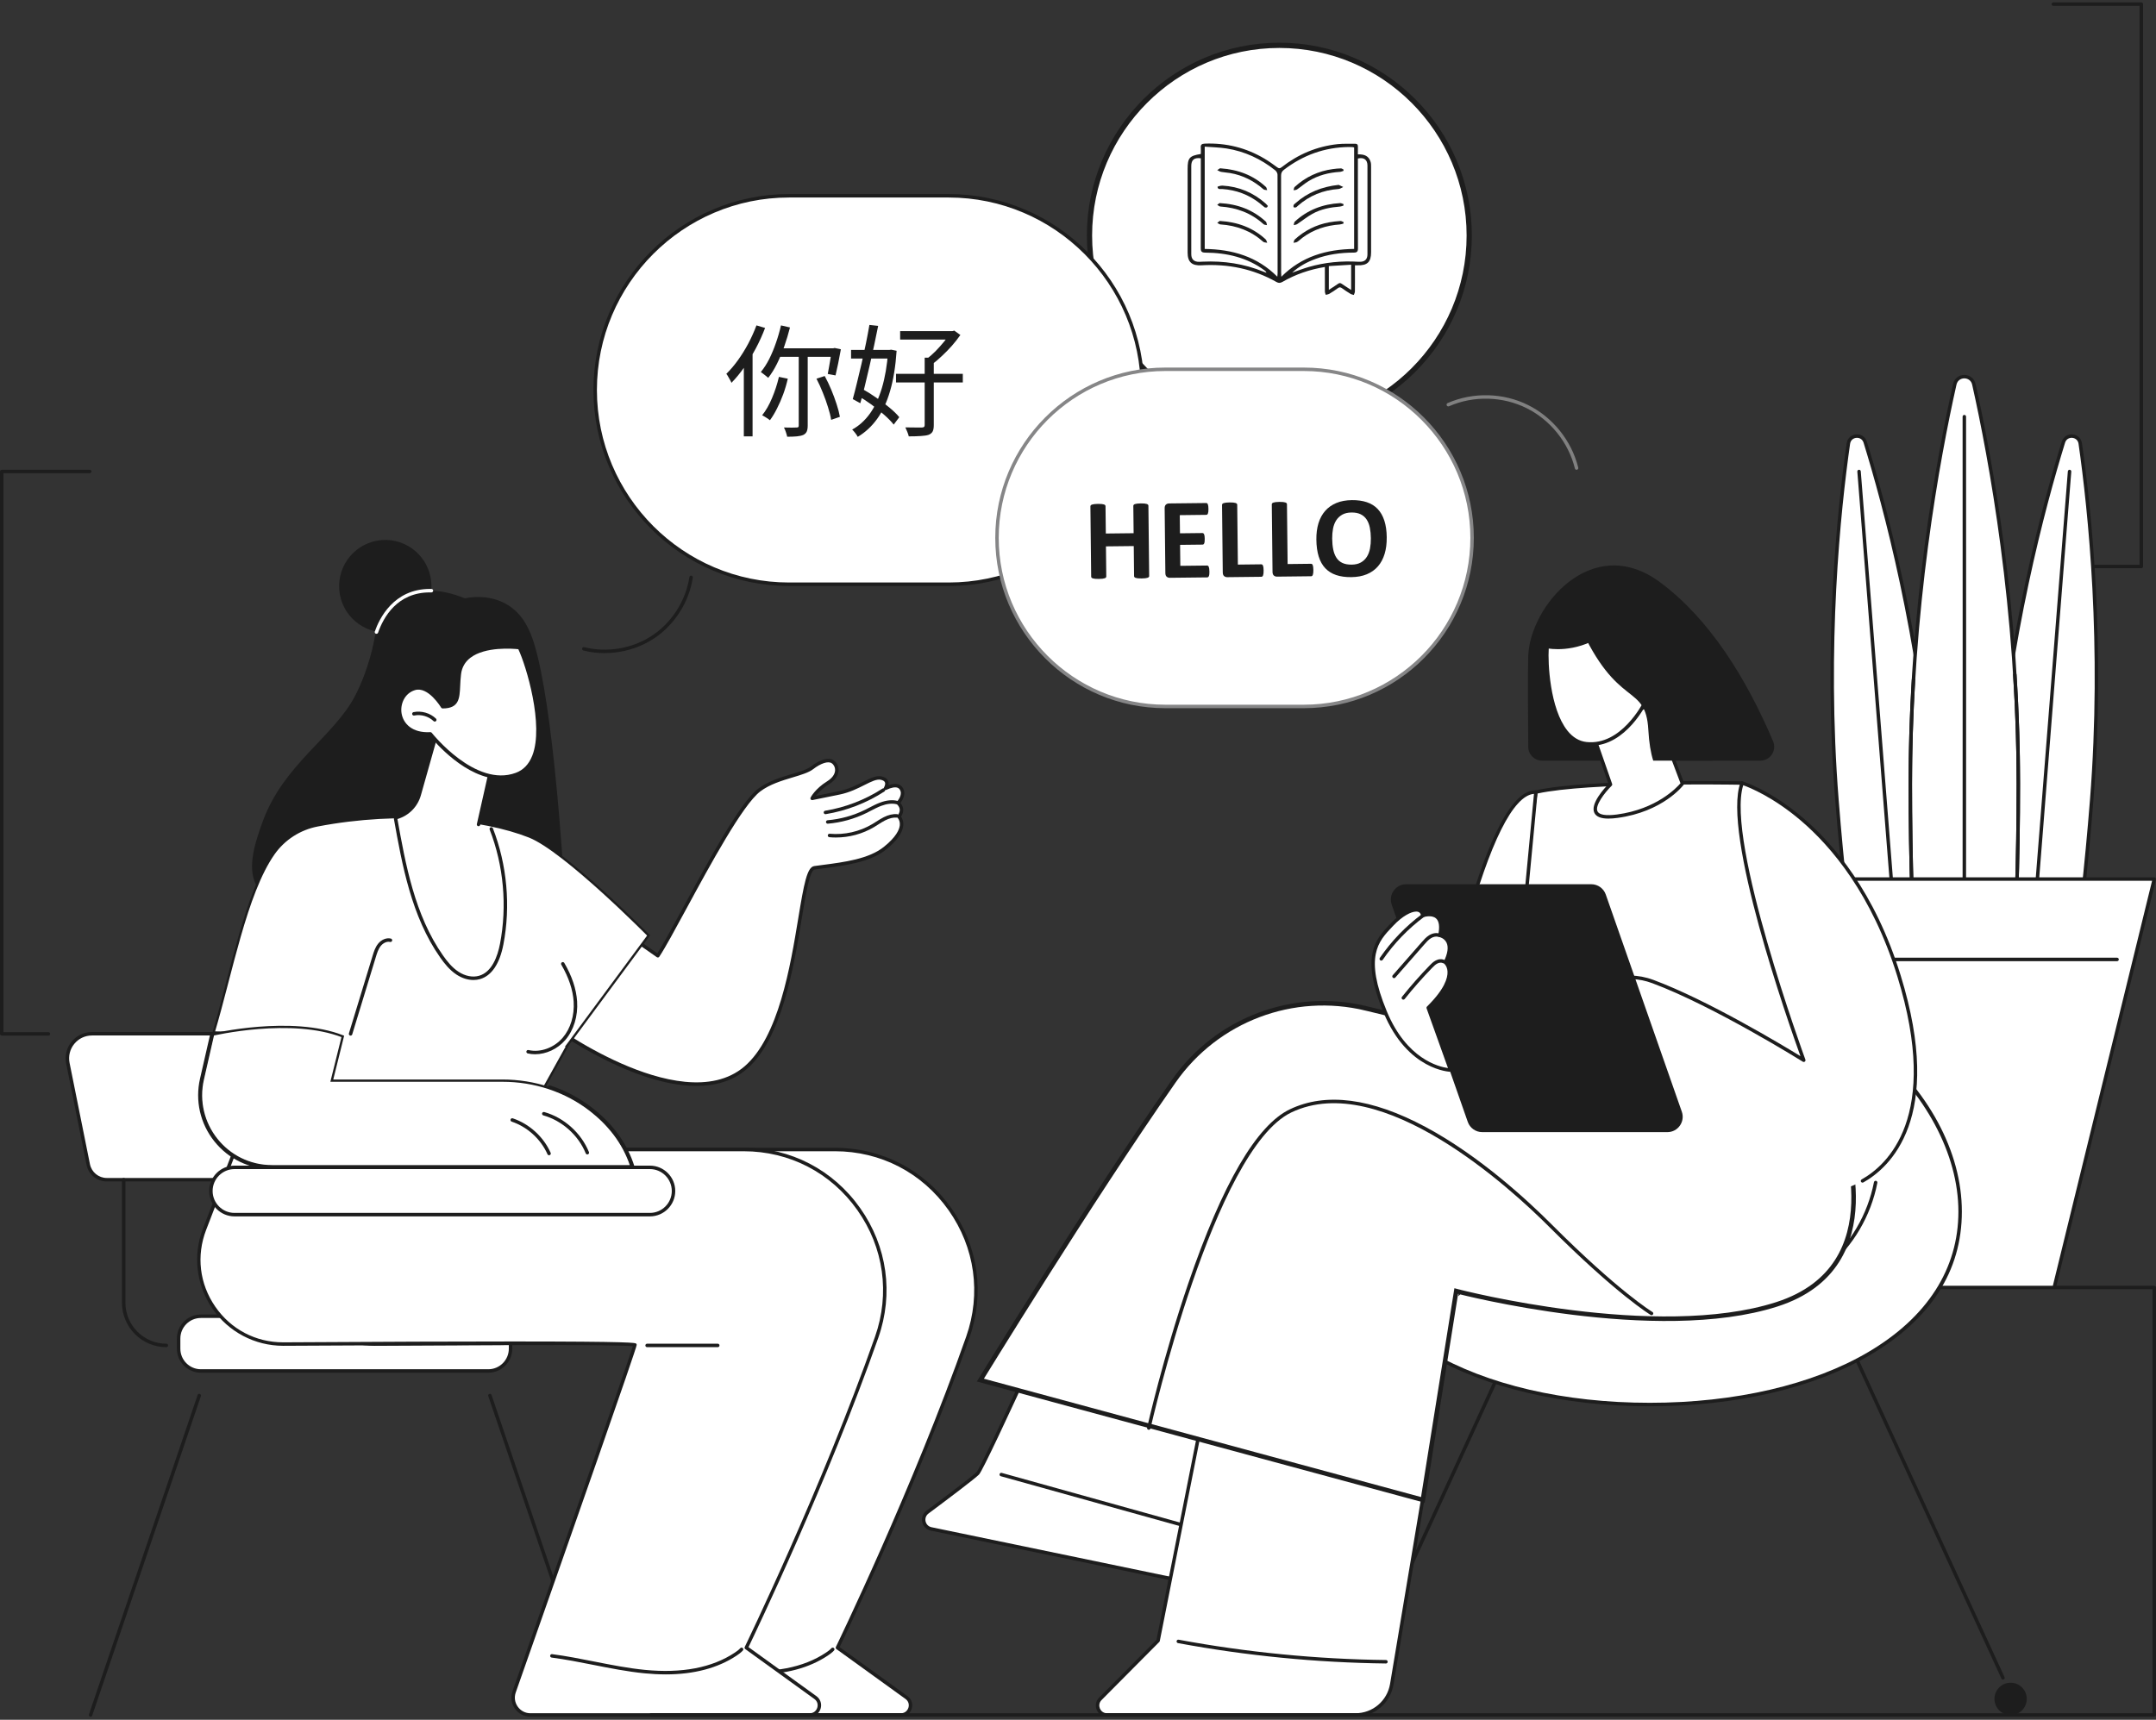 <svg width="475" height="379" viewBox="0 0 475 379" fill="none" xmlns="http://www.w3.org/2000/svg">
<rect x="0" y="0" width="475" height="379" fill="#333333" stroke="none"/>
<g clip-path="url(#clip0_158_1790)">
<path d="M311.444 81.542C327.78 65.173 327.78 38.633 311.444 22.264C295.108 5.894 268.621 5.894 252.285 22.264C235.948 38.633 235.948 65.173 252.285 81.542C268.621 97.911 295.108 97.911 311.444 81.542Z" fill="white"/>
<g clip-path="url(#clip1_158_1790)">
<path d="M299.164 34.028C300.582 33.958 301.581 34.378 301.971 35.681C302.066 36.003 302.071 36.358 302.071 36.697C302.076 42.987 302.076 49.278 302.074 55.568C302.074 57.749 301.25 58.537 299.046 58.466C298.911 58.461 298.777 58.466 298.518 58.466C298.518 58.734 298.518 58.984 298.518 59.235C298.518 60.899 298.53 62.564 298.507 64.229C298.504 64.489 298.353 64.746 298.271 65.004C298.027 64.927 297.753 64.892 297.542 64.762C296.903 64.37 296.272 63.963 295.669 63.52C295.338 63.278 295.098 63.248 294.752 63.504C294.154 63.95 293.52 64.357 292.878 64.741C292.648 64.877 292.349 64.903 292.081 64.977C292.016 64.736 291.898 64.495 291.895 64.254C291.877 62.721 291.887 61.188 291.887 59.656C291.887 59.4 291.887 59.141 291.887 58.838C288.509 59.396 285.409 60.468 282.53 62.127C282.06 62.398 281.702 62.417 281.216 62.141C276.102 59.244 270.569 58.122 264.703 58.464C262.587 58.589 261.65 57.752 261.65 55.674C261.65 49.541 261.65 43.41 261.65 37.279C261.65 34.795 262.034 34.341 264.563 33.935C264.563 33.487 264.597 33.016 264.555 32.553C264.496 31.911 264.737 31.679 265.41 31.652C270.142 31.467 274.535 32.562 278.581 34.961C279.547 35.534 280.462 36.192 281.366 36.854C281.728 37.119 281.959 37.165 282.336 36.87C285.975 34.018 290.093 32.252 294.734 31.762C295.988 31.63 297.263 31.703 298.528 31.673C299.029 31.66 299.185 31.913 299.167 32.364C299.147 32.888 299.162 33.411 299.162 34.028H299.164ZM298.334 32.505C298.208 32.472 298.108 32.428 298.004 32.421C297.736 32.404 297.466 32.391 297.197 32.395C291.841 32.458 287.095 34.183 282.884 37.404C282.406 37.771 282.236 38.142 282.238 38.727C282.257 45.831 282.25 52.936 282.252 60.042C282.252 60.297 282.276 60.552 282.301 60.991C286.77 56.5 292.268 54.943 298.336 54.857V32.505H298.334ZM281.413 60.975C281.444 60.633 281.474 60.457 281.474 60.281C281.476 53.018 281.482 45.754 281.455 38.491C281.455 38.166 281.214 37.742 280.949 37.531C277.8 35.023 274.238 33.355 270.226 32.721C268.648 32.472 267.032 32.447 265.418 32.318V54.862C271.505 54.948 276.969 56.522 281.413 60.975ZM284.689 60.086C285.894 59.669 287.084 59.2 288.308 58.846C291.906 57.806 295.585 57.457 299.328 57.689C300.638 57.77 301.269 57.218 301.271 56.045C301.277 49.517 301.277 42.99 301.271 36.463C301.271 35.199 300.488 34.624 299.164 34.928C299.164 35.228 299.164 35.542 299.164 35.855C299.164 42.145 299.152 48.435 299.178 54.724C299.181 55.46 298.957 55.669 298.213 55.669C295.342 55.672 292.529 56.064 289.826 57.063C287.933 57.762 286.185 58.702 284.689 60.083V60.086ZM264.563 34.882C263.094 34.685 262.456 35.224 262.454 36.593C262.451 40.239 262.454 43.888 262.454 47.534C262.454 50.362 262.449 53.189 262.456 56.018C262.459 57.151 263.056 57.716 264.207 57.7C264.477 57.697 264.745 57.676 265.014 57.663C269.621 57.453 274.076 58.122 278.348 59.866C278.567 59.955 278.792 60.029 279.013 60.11C278.929 59.855 278.792 59.733 278.643 59.623C274.77 56.736 270.303 55.707 265.543 55.672C264.754 55.666 264.543 55.43 264.547 54.676C264.574 48.387 264.561 42.097 264.561 35.808C264.561 35.496 264.561 35.185 264.561 34.884L264.563 34.882ZM297.677 58.34C296.007 58.442 294.387 58.54 292.763 58.639V63.886C293.229 63.582 293.604 63.328 293.987 63.086C295.439 62.165 294.943 62.13 296.393 63.07C296.804 63.336 297.215 63.601 297.677 63.901V58.342V58.34Z" fill="#1D1D1D"/>
<path d="M295.983 45.308C295.736 45.381 295.49 45.498 295.238 45.519C293.103 45.685 291.015 46.082 289.141 47.125C287.957 47.785 286.897 48.652 285.763 49.4C285.559 49.535 285.268 49.544 285.018 49.611C285.098 49.348 285.095 48.998 285.271 48.834C288.072 46.258 291.434 44.97 295.242 44.761C295.491 44.747 295.749 44.905 296.002 44.983C295.996 45.091 295.988 45.199 295.981 45.308H295.983Z" fill="#1D1D1D"/>
<path d="M295.992 49.265C295.724 49.335 295.457 49.448 295.186 49.467C292.17 49.679 289.404 50.567 286.977 52.371C286.571 52.674 286.211 53.042 285.785 53.312C285.565 53.451 285.247 53.445 284.974 53.503C285.066 53.258 285.085 52.936 285.26 52.777C287.414 50.813 289.933 49.529 292.829 48.996C293.646 48.845 294.477 48.763 295.307 48.701C295.532 48.684 295.773 48.856 296.005 48.942C296.001 49.05 295.997 49.157 295.992 49.265Z" fill="#1D1D1D"/>
<path d="M296.003 37.647C295.741 37.727 295.482 37.86 295.215 37.876C292.736 38.028 290.39 38.632 288.276 39.93C287.393 40.472 286.607 41.167 285.75 41.754C285.553 41.888 285.247 41.872 284.99 41.926C285.068 41.681 285.068 41.352 285.236 41.199C287.62 39.015 290.433 37.692 293.669 37.256C294.255 37.176 294.845 37.122 295.433 37.11C295.619 37.105 295.81 37.271 295.998 37.36C295.998 37.455 295.999 37.55 296.001 37.646L296.003 37.647Z" fill="#1D1D1D"/>
<path d="M294.925 40.739L295.942 41.205C295.595 41.359 295.253 41.625 294.896 41.651C291.478 41.889 288.496 43.111 285.945 45.353C285.805 45.476 285.677 45.636 285.512 45.7C285.37 45.754 285.108 45.754 285.032 45.667C284.944 45.565 284.949 45.319 285.014 45.18C285.085 45.023 285.263 44.91 285.402 44.787C288.088 42.399 291.256 41.134 294.925 40.741V40.739Z" fill="#1D1D1D"/>
<path d="M279.337 45.394C279.222 45.546 279.159 45.719 279.07 45.733C278.908 45.759 278.693 45.74 278.569 45.649C278.201 45.383 277.878 45.061 277.521 44.78C275.114 42.898 272.375 41.866 269.303 41.659C268.9 41.632 268.302 41.835 268.235 41.172C268.229 41.112 268.945 40.883 269.317 40.904C272.973 41.105 276.145 42.461 278.855 44.864C279.028 45.017 279.167 45.205 279.338 45.395L279.337 45.394Z" fill="#1D1D1D"/>
<path d="M268.785 37.084C272.837 37.358 276.144 38.648 278.896 41.195C279.066 41.352 279.086 41.663 279.175 41.904C278.898 41.845 278.541 41.874 278.358 41.714C276.243 39.859 273.82 38.62 271.018 38.137C270.357 38.023 269.681 37.998 269.022 37.874C268.725 37.818 268.455 37.62 268.172 37.485C268.444 37.308 268.717 37.132 268.788 37.084H268.785Z" fill="#1D1D1D"/>
<path d="M268.68 44.753C272.747 44.969 276.096 46.272 278.888 48.85C279.06 49.008 279.055 49.353 279.132 49.611C278.879 49.548 278.552 49.563 278.384 49.411C275.69 46.96 272.478 45.755 268.846 45.509C268.613 45.494 268.397 45.265 268.172 45.137C268.395 44.969 268.62 44.801 268.681 44.755L268.68 44.753Z" fill="#1D1D1D"/>
<path d="M268.727 48.687C272.746 48.934 276.064 50.199 278.831 52.739C279.023 52.917 279.072 53.245 279.188 53.503C278.891 53.434 278.507 53.457 278.308 53.28C275.629 50.889 272.459 49.694 268.874 49.457C268.635 49.441 268.409 49.226 268.176 49.104C268.413 48.925 268.651 48.744 268.727 48.687Z" fill="#1D1D1D"/>
</g>
<path d="M281.863 94.396C258.48 94.396 239.456 75.334 239.456 51.904C239.456 28.474 258.48 9.409 281.863 9.409C305.246 9.409 324.27 28.471 324.27 51.901C324.27 75.332 305.246 94.394 281.863 94.394V94.396ZM281.863 10.567C259.115 10.567 240.608 29.11 240.608 51.904C240.608 74.698 259.115 93.242 281.863 93.242C304.611 93.242 323.117 74.698 323.117 51.904C323.117 29.11 304.611 10.567 281.863 10.567Z" fill="#1D1D1D"/>
<path d="M458.313 97.744C458.025 95.726 455.202 95.502 454.601 97.451C450.518 110.679 442.522 140.029 439.793 174.628C439.197 182.171 438.74 189.494 438.416 196.478L458.765 198.09C459.541 191.141 460.237 183.837 460.833 176.295C463.564 141.699 460.27 111.451 458.313 97.746V97.744Z" fill="white"/>
<path d="M458.763 198.471C458.753 198.471 458.743 198.471 458.732 198.471L438.384 196.858C438.179 196.843 438.023 196.666 438.034 196.459C438.363 189.357 438.827 182.001 439.41 174.596C442.107 140.434 449.857 111.527 454.236 97.338C454.611 96.128 455.695 95.656 456.604 95.731C457.513 95.802 458.511 96.437 458.689 97.692C460.788 112.393 463.909 142.159 461.212 176.327C460.629 183.726 459.932 191.063 459.143 198.136C459.12 198.33 458.956 198.474 458.765 198.474L458.763 198.471ZM438.813 196.126L458.427 197.681C459.198 190.731 459.88 183.528 460.454 176.264C463.145 142.171 460.031 112.47 457.936 97.798C457.807 96.904 457.106 96.534 456.545 96.489C455.98 96.444 455.232 96.699 454.966 97.562C450.596 111.722 442.862 140.566 440.172 174.655C439.599 181.925 439.142 189.145 438.815 196.124L438.813 196.126Z" fill="#1D1D1D"/>
<path d="M448.723 195.979C448.713 195.979 448.702 195.979 448.692 195.979C448.482 195.961 448.325 195.777 448.342 195.567C450.777 164.946 453.21 134.096 455.578 103.873C455.595 103.663 455.78 103.507 455.986 103.522C456.196 103.538 456.353 103.722 456.336 103.932C453.969 134.155 451.534 165.007 449.101 195.626C449.085 195.826 448.919 195.979 448.721 195.979H448.723Z" fill="#1D1D1D"/>
<path d="M407.226 97.744C407.514 95.726 410.337 95.502 410.937 97.451C415.021 110.679 423.017 140.03 425.746 174.628C426.342 182.171 426.799 189.494 427.123 196.479L406.774 198.091C405.998 191.141 405.302 183.837 404.706 176.295C401.975 141.699 405.269 111.451 407.226 97.746V97.744Z" fill="white"/>
<path d="M406.774 198.471C406.582 198.471 406.418 198.327 406.397 198.132C405.607 191.059 404.911 183.722 404.327 176.323C401.631 142.159 404.752 112.392 406.851 97.688C407.031 96.434 408.026 95.8 408.936 95.728C409.848 95.653 410.929 96.125 411.303 97.334C415.683 111.522 423.433 140.427 426.129 174.593C426.713 181.999 427.177 189.355 427.506 196.456C427.516 196.662 427.36 196.838 427.156 196.855L406.807 198.467C406.797 198.467 406.787 198.467 406.776 198.467L406.774 198.471ZM407.604 97.798C405.508 112.47 402.396 142.173 405.086 176.264C405.659 183.526 406.341 190.729 407.112 197.681L426.727 196.126C426.399 189.147 425.942 181.926 425.369 174.657C422.679 140.564 414.945 111.722 410.576 97.564C410.309 96.701 409.561 96.446 408.996 96.491C408.433 96.536 407.732 96.904 407.606 97.799L407.604 97.798Z" fill="#1D1D1D"/>
<path d="M416.814 195.979C416.617 195.979 416.45 195.828 416.435 195.627C414 165.006 411.567 134.156 409.199 103.932C409.184 103.722 409.34 103.538 409.549 103.523C409.759 103.509 409.942 103.663 409.958 103.873C412.325 134.097 414.758 164.947 417.193 195.568C417.211 195.778 417.053 195.961 416.843 195.979C416.833 195.979 416.823 195.979 416.812 195.979H416.814Z" fill="#1D1D1D"/>
<path d="M434.87 84.686C434.368 82.444 431.175 82.444 430.672 84.686C427.257 99.918 420.872 133.625 420.872 172.757C420.872 181.288 421.009 189.562 421.263 197.442H444.281C444.535 189.562 444.672 181.288 444.672 172.757C444.672 133.625 438.287 99.918 434.872 84.686H434.87Z" fill="white"/>
<path d="M444.279 197.823H421.262C421.056 197.823 420.888 197.66 420.881 197.454C420.621 189.426 420.489 181.118 420.489 172.757C420.489 134.117 426.635 100.94 430.3 84.603C430.606 83.235 431.762 82.623 432.771 82.623C433.781 82.623 434.934 83.235 435.241 84.603C438.905 100.94 445.051 134.117 445.051 172.757C445.051 181.118 444.92 189.426 444.66 197.454C444.653 197.66 444.485 197.823 444.279 197.823ZM421.631 197.06H443.91C444.161 189.155 444.289 180.982 444.289 172.757C444.289 134.19 438.155 101.076 434.498 84.769C434.269 83.747 433.424 83.384 432.771 83.384C432.118 83.384 431.273 83.747 431.043 84.769C427.387 101.076 421.251 134.19 421.251 172.757C421.251 180.981 421.379 189.155 421.631 197.06Z" fill="#1D1D1D"/>
<path d="M444.279 197.823H421.262C421.056 197.823 420.888 197.66 420.881 197.454C420.621 189.426 420.489 181.118 420.489 172.757C420.489 165.254 420.727 157.513 421.198 149.747C421.211 149.537 421.395 149.379 421.601 149.39C421.811 149.402 421.972 149.582 421.958 149.794C421.489 157.544 421.251 165.271 421.251 172.759C421.251 180.982 421.379 189.157 421.631 197.062H443.91C444.161 189.157 444.289 180.984 444.289 172.759C444.289 164.533 444.03 156.822 443.515 148.696C443.502 148.486 443.661 148.303 443.872 148.291C444.076 148.279 444.263 148.437 444.276 148.649C444.79 156.792 445.051 164.905 445.051 172.761C445.051 181.121 444.92 189.43 444.66 197.457C444.653 197.664 444.485 197.827 444.279 197.827V197.823Z" fill="#1D1D1D"/>
<path d="M432.773 195.916C432.563 195.916 432.392 195.745 432.392 195.535C432.412 161.165 432.412 126.272 432.392 91.82C432.392 91.608 432.561 91.438 432.773 91.438C432.982 91.438 433.154 91.608 433.154 91.82C433.174 126.272 433.174 161.167 433.154 195.535C433.154 195.745 432.982 195.916 432.773 195.916Z" fill="#1D1D1D"/>
<path d="M474.62 193.726H390.92L412.968 283.736H452.572L474.62 193.726Z" fill="white"/>
<path d="M452.575 284.118H412.97C412.795 284.118 412.643 283.998 412.6 283.826L390.552 193.816C390.524 193.702 390.55 193.582 390.621 193.49C390.694 193.398 390.803 193.344 390.921 193.344H474.621C474.739 193.344 474.848 193.398 474.92 193.49C474.993 193.582 475.017 193.704 474.99 193.816L452.942 283.826C452.9 283.996 452.748 284.118 452.571 284.118H452.575ZM413.268 283.354H452.275L474.136 194.108H391.407L413.268 283.354Z" fill="#1D1D1D"/>
<path d="M466.424 211.82H399.117C398.906 211.82 398.736 211.65 398.736 211.438C398.736 211.227 398.906 211.057 399.117 211.057H466.424C466.635 211.057 466.805 211.227 466.805 211.438C466.805 211.65 466.635 211.82 466.424 211.82Z" fill="#1D1D1D"/>
<path d="M75.351 259.981H23.518C21.54 259.981 19.836 258.584 19.445 256.641L14.952 234.311C14.277 230.953 16.838 227.818 20.257 227.818H64.24C69.89 227.818 74.758 231.811 75.876 237.362L79.424 254.997C79.942 257.574 77.976 259.983 75.351 259.983V259.981Z" fill="white"/>
<path d="M75.351 260.363H23.518C21.367 260.363 19.497 258.829 19.072 256.715L14.58 234.386C14.236 232.673 14.672 230.915 15.777 229.562C16.882 228.21 18.515 227.434 20.259 227.434H64.241C70.052 227.434 75.102 231.576 76.25 237.284L79.798 254.919C80.068 256.261 79.727 257.637 78.861 258.695C77.997 259.754 76.717 260.361 75.351 260.361V260.363ZM20.259 228.198C18.743 228.198 17.325 228.871 16.366 230.046C15.406 231.22 15.027 232.748 15.326 234.235L19.819 256.564C20.172 258.322 21.729 259.598 23.518 259.598H75.351C76.487 259.598 77.552 259.093 78.271 258.211C78.99 257.33 79.275 256.184 79.05 255.069L75.502 237.433C74.424 232.081 69.688 228.196 64.24 228.196H20.259V228.198Z" fill="#1D1D1D"/>
<path d="M44.254 302.132H107.578C110.285 302.132 112.48 299.932 112.48 297.219V294.982C112.48 292.269 110.285 290.07 107.578 290.07H44.254C41.547 290.07 39.352 292.269 39.352 294.982V297.219C39.352 299.932 41.547 302.132 44.254 302.132Z" fill="white"/>
<path d="M107.58 302.515H44.256C41.343 302.515 38.973 300.139 38.973 297.221V294.984C38.973 292.065 41.343 289.689 44.256 289.689H107.58C110.493 289.689 112.864 292.065 112.864 294.984V297.221C112.864 300.139 110.495 302.515 107.58 302.515ZM44.256 290.453C41.763 290.453 39.735 292.485 39.735 294.984V297.221C39.735 299.719 41.763 301.751 44.256 301.751H107.58C110.074 301.751 112.102 299.719 112.102 297.221V294.984C112.102 292.485 110.074 290.453 107.58 290.453H44.256Z" fill="#1D1D1D"/>
<path d="M36.654 296.887C31.259 296.887 26.869 292.49 26.869 287.083V259.979C26.869 259.768 27.039 259.598 27.25 259.598C27.461 259.598 27.631 259.768 27.631 259.979V287.083C27.631 292.068 31.678 296.124 36.654 296.124C36.865 296.124 37.035 296.294 37.035 296.506C37.035 296.717 36.865 296.887 36.654 296.887Z" fill="#1D1D1D"/>
<path d="M19.958 378.323C19.919 378.323 19.877 378.316 19.835 378.302C19.636 378.234 19.529 378.017 19.598 377.818L43.54 307.426C43.608 307.226 43.825 307.119 44.024 307.188C44.223 307.256 44.33 307.473 44.261 307.672L20.319 378.064C20.265 378.222 20.116 378.323 19.958 378.323Z" fill="#1D1D1D"/>
<path d="M131.877 378.323C131.719 378.323 131.57 378.222 131.516 378.064L107.574 307.672C107.507 307.473 107.612 307.256 107.811 307.188C108.011 307.119 108.227 307.226 108.295 307.426L132.237 377.818C132.304 378.017 132.199 378.234 132 378.302C131.96 378.316 131.918 378.323 131.877 378.323Z" fill="#1D1D1D"/>
<path d="M71.912 253.327L65.146 270.895C60.434 283.13 69.493 296.28 82.582 296.2C113.588 296.013 159.976 295.826 159.976 296.39C159.976 297.106 139.588 355.119 133.35 372.852C132.475 375.338 134.318 377.943 136.948 377.943H198.481C200.537 377.943 201.385 375.304 199.719 374.101L184.504 363.115C184.504 363.115 201.373 328.394 213.222 294.703C220.328 274.499 205.324 253.33 183.946 253.33H71.912V253.327Z" fill="white"/>
<path d="M198.478 378.323H136.946C135.565 378.323 134.317 377.676 133.52 376.548C132.723 375.42 132.529 374.026 132.988 372.725C145.185 338.052 158.257 300.716 159.502 296.676C156.132 296.336 129.017 296.303 82.581 296.584C82.543 296.584 82.504 296.584 82.466 296.584C76.237 296.584 70.415 293.525 66.873 288.385C63.309 283.212 62.53 276.623 64.788 270.759L71.554 253.191C71.611 253.044 71.752 252.947 71.909 252.947H183.942C194.272 252.947 203.622 257.793 209.591 266.244C215.549 274.676 217 285.095 213.578 294.828C202.425 326.538 186.631 359.566 184.982 362.992L199.94 373.79C200.835 374.438 201.196 375.536 200.856 376.591C200.517 377.644 199.583 378.325 198.478 378.325V378.323ZM132.443 295.629C159.76 295.629 160.065 295.935 160.238 296.108C160.311 296.18 160.356 296.287 160.356 296.39C160.356 297.08 145.864 338.42 133.707 372.978C133.331 374.044 133.491 375.186 134.142 376.107C134.795 377.03 135.816 377.561 136.947 377.561H198.48C199.412 377.561 199.945 376.938 200.132 376.355C200.319 375.772 200.252 374.955 199.495 374.41L184.279 363.424C184.129 363.316 184.078 363.115 184.16 362.947C184.33 362.6 201.156 327.859 212.863 294.574C216.203 285.077 214.785 274.912 208.973 266.685C203.147 258.439 194.026 253.708 183.945 253.708H72.172L65.5 271.032C63.3 276.744 64.03 282.91 67.5 287.949C70.95 292.955 76.398 295.819 82.46 295.819C82.499 295.819 82.537 295.819 82.576 295.819C105.124 295.682 121.108 295.629 132.441 295.629H132.443Z" fill="#1D1D1D"/>
<path d="M166.724 368.997C165.247 368.997 163.714 368.919 162.126 368.765C158.322 368.394 154.515 367.639 150.835 366.91C147.823 366.313 144.708 365.695 141.62 365.294C141.412 365.268 141.265 365.076 141.291 364.867C141.317 364.659 141.508 364.506 141.717 364.538C144.831 364.942 147.959 365.562 150.982 366.162C154.645 366.887 158.431 367.639 162.199 368.007C170.342 368.8 176.992 367.522 181.966 364.208C182.387 363.927 182.827 363.615 183.183 363.222C183.325 363.066 183.566 363.056 183.722 363.198C183.878 363.34 183.888 363.582 183.746 363.738C183.332 364.191 182.827 364.552 182.389 364.845C178.243 367.609 172.987 369.001 166.724 369.001V368.997Z" fill="#1D1D1D"/>
<path d="M51.83 253.326L45.064 270.894C40.352 283.13 49.411 296.28 62.5 296.2C93.506 296.013 139.894 295.825 139.894 296.389C139.894 297.106 119.506 355.119 113.268 372.851C112.393 375.338 114.236 377.943 116.866 377.943H178.399C180.455 377.943 181.303 375.303 179.637 374.101L164.422 363.115C164.422 363.115 181.291 328.393 193.14 294.703C200.246 274.499 185.242 253.33 163.864 253.33H51.83V253.326Z" fill="white"/>
<path d="M178.399 378.323H116.866C115.485 378.323 114.237 377.676 113.44 376.548C112.644 375.42 112.45 374.026 112.909 372.725C118.873 355.767 137.904 301.619 139.424 296.676C136.056 296.336 108.939 296.303 62.503 296.584C62.465 296.584 62.426 296.584 62.388 296.584C56.159 296.584 50.337 293.524 46.795 288.384C43.231 283.212 42.452 276.623 44.71 270.757L51.476 253.189C51.533 253.042 51.674 252.945 51.831 252.945H163.863C174.194 252.945 183.544 257.791 189.513 266.242C195.471 274.674 196.922 285.093 193.5 294.826C182.347 326.536 166.553 359.564 164.904 362.99L179.862 373.788C180.757 374.436 181.117 375.534 180.778 376.589C180.439 377.643 179.505 378.323 178.4 378.323H178.399ZM112.363 295.629C139.681 295.629 139.985 295.935 140.159 296.108C140.231 296.179 140.276 296.287 140.276 296.389C140.276 297.076 125.785 338.418 113.629 372.978C113.253 374.045 113.412 375.185 114.064 376.107C114.717 377.03 115.738 377.561 116.867 377.561H178.4C179.332 377.561 179.865 376.938 180.052 376.357C180.239 375.774 180.172 374.956 179.415 374.411L164.199 363.425C164.049 363.318 163.999 363.116 164.08 362.948C164.25 362.601 181.076 327.861 192.783 294.576C196.124 285.079 194.705 274.913 188.893 266.686C183.067 258.44 173.946 253.71 163.865 253.71H52.093L45.42 271.033C43.221 276.746 43.95 282.911 47.422 287.951C50.872 292.957 56.32 295.82 62.381 295.82C62.421 295.82 62.459 295.82 62.497 295.82C85.046 295.683 101.03 295.631 112.361 295.631L112.363 295.629Z" fill="#1D1D1D"/>
<path d="M146.641 368.997C145.164 368.997 143.631 368.919 142.043 368.765C138.239 368.394 134.432 367.639 130.752 366.91C127.74 366.313 124.625 365.695 121.537 365.294C121.329 365.268 121.182 365.076 121.208 364.867C121.234 364.659 121.423 364.506 121.634 364.538C124.748 364.942 127.874 365.562 130.899 366.162C134.562 366.887 138.349 367.639 142.116 368.007C150.259 368.8 156.909 367.522 161.883 364.208C162.304 363.929 162.742 363.615 163.1 363.222C163.242 363.066 163.483 363.056 163.639 363.198C163.795 363.34 163.805 363.582 163.663 363.738C163.248 364.192 162.744 364.553 162.306 364.845C158.16 367.609 152.904 369.001 146.641 369.001V368.997Z" fill="#1D1D1D"/>
<path d="M158.134 296.887H142.565C142.353 296.887 142.184 296.717 142.184 296.506C142.184 296.294 142.353 296.124 142.565 296.124H158.134C158.345 296.124 158.515 296.294 158.515 296.506C158.515 296.717 158.345 296.887 158.134 296.887Z" fill="#1D1D1D"/>
<path d="M85.657 139.343C91.258 138.914 95.451 134.017 95.023 128.405C94.596 122.792 89.708 118.59 84.107 119.019C78.506 119.448 74.313 124.345 74.741 129.958C75.169 135.57 80.056 139.772 85.657 139.343Z" fill="#1D1D1D"/>
<path d="M124.158 192.985C111.933 196.201 63.181 208.447 56.389 194.963C54.324 190.866 56.446 185.008 57.878 181.05C62.434 168.466 73.556 162.343 78.246 153.322C81.367 147.318 82.447 141.022 82.447 141.022C82.56 140.347 83.62 134.24 89.39 131.36C92.376 129.869 96.577 129.503 102.448 131.867C102.448 131.867 107.595 130.53 112.103 133.47C115.317 135.564 116.772 138.889 117.686 141.86C121.891 155.545 124.03 190.792 124.158 192.985Z" fill="#1D1D1D"/>
<path d="M82.937 139.675C82.896 139.675 82.853 139.668 82.811 139.654C82.612 139.585 82.508 139.366 82.577 139.169C83.568 136.326 86.721 129.788 94.719 129.788C94.833 129.788 94.946 129.788 95.062 129.791C95.273 129.796 95.439 129.972 95.434 130.182C95.429 130.393 95.238 130.555 95.044 130.555C94.934 130.551 94.823 130.551 94.714 130.551C87.48 130.551 84.46 136.087 83.297 139.422C83.242 139.58 83.095 139.677 82.937 139.677V139.675Z" fill="white"/>
<path d="M144.93 210.635C148.929 204.636 161.492 178.529 167.253 174.126C170.982 171.277 176.813 170.843 178.929 169.201C180.54 167.952 182.412 167.18 183.446 167.881C184.658 168.703 185.006 170.912 182.431 172.509C179.856 174.105 178.929 175.943 178.929 175.943C178.929 175.943 180.488 175.646 184.921 174.727C189.355 173.807 192.106 171.015 194.166 171.478C196.225 171.941 195.083 173.729 195.083 173.729C197.099 172.778 198.353 172.963 198.772 174.258C199.191 175.553 197.865 176.963 197.865 176.963C199.425 178.431 198.04 179.951 198.04 179.951C199.228 181.399 198.843 183.804 194.992 186.913C191.14 190.023 184.492 190.537 179.444 191.241C175.715 191.76 176.428 224.883 164.269 235.309C150.237 247.343 120.361 225.678 118.335 223.594L133.807 202.869L144.93 210.635Z" fill="white"/>
<path d="M153.425 239.317C138.523 239.317 119.795 225.643 118.063 223.861C117.933 223.726 117.92 223.518 118.032 223.367L133.504 202.642C133.627 202.477 133.857 202.439 134.027 202.557L144.828 210.097C146.119 208.086 148.186 204.271 150.561 199.892C156.122 189.633 163.04 176.866 167.025 173.822C169.195 172.163 171.992 171.323 174.46 170.583C176.273 170.038 177.838 169.567 178.697 168.901C180.722 167.331 182.578 166.831 183.661 167.565C184.362 168.04 184.769 168.851 184.752 169.731C184.738 170.407 184.445 171.71 182.634 172.833C181.167 173.742 180.251 174.739 179.752 175.393C180.642 175.216 182.258 174.89 184.845 174.353C186.939 173.919 188.626 173.069 190.113 172.32C191.755 171.492 193.054 170.838 194.251 171.107C194.985 171.271 195.463 171.613 195.673 172.122C195.801 172.432 195.801 172.757 195.749 173.043C196.715 172.703 197.503 172.661 198.095 172.918C198.592 173.135 198.944 173.546 199.136 174.142C199.503 175.275 198.776 176.429 198.378 176.946C199.354 178.081 198.984 179.287 198.52 179.958C198.908 180.541 199.074 181.225 198.999 181.952C198.835 183.556 197.567 185.326 195.231 187.212C191.752 190.021 186.222 190.74 181.344 191.375C180.71 191.456 180.091 191.538 179.494 191.621C178.387 191.776 177.527 197.004 176.616 202.538C174.884 213.057 172.265 228.956 164.516 235.6C161.412 238.262 157.566 239.317 153.423 239.319L153.425 239.317ZM118.846 223.547C120.441 224.939 127.897 230.408 136.952 234.396C145.329 238.085 156.828 241.188 164.02 235.017C171.559 228.553 174.15 212.819 175.864 202.409C177.123 194.766 177.799 191.082 179.39 190.861C179.989 190.778 180.609 190.696 181.245 190.615C186.023 189.993 191.44 189.289 194.751 186.615C197.456 184.43 198.142 182.83 198.239 181.872C198.305 181.237 198.137 180.672 197.744 180.193C197.623 180.047 197.629 179.833 197.758 179.693C197.872 179.566 198.843 178.407 197.604 177.241C197.449 177.097 197.442 176.856 197.586 176.701C197.598 176.689 198.752 175.436 198.409 174.376C198.284 173.992 198.081 173.744 197.791 173.618C197.254 173.385 196.374 173.543 195.245 174.076C195.092 174.147 194.909 174.11 194.796 173.982C194.684 173.854 194.67 173.668 194.762 173.524C194.872 173.347 195.127 172.802 194.964 172.41C194.855 172.148 194.559 171.959 194.083 171.851C193.151 171.641 191.961 172.241 190.455 173C189 173.732 187.19 174.645 184.998 175.099C180.613 176.009 179.014 176.314 178.999 176.318C178.857 176.344 178.711 176.288 178.623 176.172C178.536 176.056 178.522 175.899 178.587 175.769C178.626 175.689 179.593 173.817 182.229 172.182C183.344 171.492 183.969 170.614 183.986 169.713C183.998 169.092 183.716 168.524 183.23 168.195C182.469 167.679 180.833 168.203 179.16 169.501C178.188 170.255 176.559 170.744 174.674 171.311C172.269 172.033 169.543 172.854 167.484 174.426C163.629 177.371 156.461 190.596 151.227 200.253C148.709 204.898 146.536 208.91 145.248 210.843C145.19 210.928 145.102 210.987 145.002 211.006C144.901 211.025 144.797 211.003 144.714 210.944L133.894 203.39L118.848 223.544L118.846 223.547Z" fill="#1D1D1D"/>
<path d="M184.173 184.566C183.686 184.566 183.201 184.545 182.718 184.5C182.509 184.481 182.355 184.295 182.374 184.085C182.393 183.875 182.575 183.721 182.788 183.74C186.035 184.036 189.37 183.281 192.176 181.616C192.474 181.439 192.766 181.251 193.059 181.066C193.577 180.734 194.114 180.392 194.678 180.108C195.75 179.566 196.758 179.335 197.671 179.424C197.88 179.445 198.033 179.63 198.014 179.84C197.993 180.05 197.808 180.203 197.598 180.184C196.829 180.109 195.963 180.312 195.021 180.788C194.489 181.057 193.97 181.388 193.468 181.709C193.168 181.9 192.868 182.093 192.564 182.273C190.039 183.771 187.107 184.566 184.173 184.566Z" fill="#1D1D1D"/>
<path d="M182.358 181.525C182.162 181.525 181.996 181.374 181.979 181.177C181.962 180.967 182.116 180.783 182.325 180.764C185.191 180.517 187.955 179.752 190.539 178.487C190.879 178.32 191.213 178.147 191.547 177.973C192.292 177.586 193.062 177.185 193.871 176.882C195.276 176.352 196.557 176.219 197.683 176.486C197.887 176.535 198.014 176.739 197.965 176.946C197.917 177.151 197.709 177.279 197.506 177.229C196.529 176.996 195.399 177.121 194.138 177.595C193.372 177.885 192.623 178.273 191.897 178.65C191.557 178.827 191.216 179.004 190.872 179.172C188.203 180.479 185.349 181.27 182.388 181.524C182.377 181.524 182.365 181.524 182.355 181.524L182.358 181.525Z" fill="#1D1D1D"/>
<path d="M181.854 179.427C181.67 179.427 181.509 179.294 181.478 179.106C181.443 178.898 181.585 178.702 181.793 178.669C186.263 177.94 190.632 176.25 194.432 173.782C194.608 173.668 194.844 173.718 194.958 173.895C195.073 174.072 195.022 174.308 194.846 174.423C190.959 176.949 186.488 178.678 181.914 179.424C181.893 179.427 181.873 179.429 181.854 179.429V179.427Z" fill="#1D1D1D"/>
<path d="M143.19 257.26H51.664C48.792 257.26 46.465 259.593 46.465 262.47C46.465 265.347 48.792 267.679 51.664 267.679H143.19C146.061 267.679 148.389 265.347 148.389 262.47C148.389 259.593 146.061 257.26 143.19 257.26Z" fill="white"/>
<path d="M143.188 268.063H51.662C48.584 268.063 46.082 265.553 46.082 262.471C46.082 259.39 48.586 256.88 51.662 256.88H143.188C146.265 256.88 148.768 259.388 148.768 262.471C148.768 265.555 146.264 268.063 143.188 268.063ZM51.662 257.642C49.005 257.642 46.844 259.808 46.844 262.47C46.844 265.132 49.005 267.297 51.662 267.297H143.188C145.844 267.297 148.006 265.132 148.006 262.47C148.006 259.808 145.844 257.642 143.188 257.642H51.662Z" fill="#1D1D1D"/>
<path d="M125.253 230.017L124.958 230.415H125.031L114.787 248.836L66.357 249.114L72.299 228.313L72.389 228L72.064 227.994L47.063 227.535C48.011 224.355 48.92 220.895 49.842 217.358C49.913 217.084 49.985 216.809 50.056 216.534C50.939 213.142 51.836 209.693 52.794 206.359C54.868 199.14 57.217 192.49 60.286 188.13C62.58 184.872 66.049 182.645 69.957 181.896L69.957 181.896C88.197 178.394 106.409 180.303 116.628 184.348C118.563 185.114 121.181 186.86 124.034 189.07C126.881 191.275 129.943 193.924 132.761 196.479C135.578 199.033 138.151 201.491 140.018 203.309C140.952 204.219 141.71 204.968 142.234 205.491C142.496 205.752 142.699 205.956 142.837 206.095L142.897 206.155L125.253 230.017Z" fill="white" stroke="#1D1D1D" stroke-width="0.5"/>
<path d="M139.102 257.01H59.925C49.882 257.01 42.443 247.658 44.684 237.848L46.937 227.99C46.952 227.987 46.967 227.983 46.983 227.979C47.114 227.95 47.308 227.908 47.558 227.856C48.06 227.751 48.789 227.607 49.701 227.448C51.526 227.13 54.077 226.754 56.986 226.523C62.745 226.065 69.868 226.178 75.526 228.398L73.18 237.839L73.103 238.15H73.422H110.706C117.739 238.15 124.636 240.372 130.174 244.701C133.862 247.584 137.337 251.579 139.102 257.01Z" fill="white" stroke="#1D1D1D" stroke-width="0.5"/>
<path d="M139.446 257.642H59.925C54.944 257.642 50.308 255.404 47.205 251.501C44.101 247.598 42.958 242.569 44.07 237.705L46.358 227.694C46.404 227.49 46.611 227.36 46.815 227.408C47.019 227.455 47.147 227.66 47.101 227.866L44.813 237.877C43.753 242.514 44.842 247.307 47.8 251.025C50.758 254.746 55.178 256.879 59.925 256.879H138.923C137.373 252.233 134.406 248.173 130.094 244.803C127.375 242.679 124.303 241.037 120.959 239.925C120.76 239.859 120.65 239.642 120.718 239.442C120.784 239.243 121 239.135 121.199 239.201C124.625 240.341 127.775 242.023 130.563 244.202C135.151 247.787 138.261 252.143 139.809 257.148C139.846 257.264 139.823 257.389 139.752 257.488C139.681 257.585 139.567 257.642 139.446 257.642Z" fill="#1D1D1D"/>
<path d="M129.399 254.409C129.248 254.409 129.106 254.319 129.046 254.171C127.423 250.178 123.845 246.972 119.702 245.804C119.5 245.747 119.382 245.537 119.439 245.332C119.496 245.129 119.708 245.013 119.91 245.068C124.273 246.3 128.043 249.679 129.75 253.883C129.83 254.079 129.737 254.302 129.541 254.381C129.494 254.4 129.446 254.409 129.397 254.409H129.399Z" fill="#1D1D1D"/>
<path d="M120.971 254.593C120.825 254.593 120.685 254.508 120.622 254.367C119.138 251.029 116.187 248.342 112.729 247.18C112.53 247.112 112.422 246.897 112.488 246.696C112.556 246.496 112.772 246.389 112.971 246.454C116.627 247.683 119.748 250.524 121.317 254.055C121.403 254.248 121.317 254.473 121.125 254.558C121.074 254.581 121.022 254.591 120.971 254.591V254.593Z" fill="#1D1D1D"/>
<path d="M77.236 228.225C77.2 228.225 77.162 228.22 77.125 228.208C76.924 228.147 76.81 227.932 76.873 227.731L82.082 210.663C82.349 209.786 82.651 208.794 83.285 207.997C84.03 207.062 85.138 206.609 86.113 206.838C86.318 206.887 86.444 207.091 86.397 207.298C86.349 207.503 86.143 207.629 85.939 207.582C85.154 207.397 84.342 207.898 83.881 208.474C83.337 209.158 83.069 210.038 82.809 210.888L77.6 227.956C77.55 228.121 77.399 228.227 77.236 228.227V228.225Z" fill="#1D1D1D"/>
<path d="M104.31 215.971C103.079 215.971 101.782 215.566 100.597 214.791C99.046 213.776 97.906 212.32 96.999 211.03C90.636 201.998 88.591 190.575 86.786 180.498C86.75 180.29 86.887 180.092 87.094 180.055C87.3 180.019 87.5 180.156 87.536 180.364C89.327 190.365 91.356 201.698 97.62 210.591C98.488 211.822 99.569 213.206 101.015 214.152C102.492 215.119 104.142 215.441 105.545 215.039C108.389 214.222 109.622 210.767 110.153 208.011C111.766 199.675 110.959 190.724 107.881 182.813C107.805 182.617 107.902 182.395 108.098 182.318C108.293 182.242 108.515 182.339 108.591 182.535C111.719 190.58 112.54 199.68 110.902 208.157C110.081 212.408 108.3 215.041 105.755 215.773C105.292 215.907 104.806 215.971 104.31 215.971Z" fill="#1D1D1D"/>
<path d="M117.893 232.335C117.34 232.335 116.793 232.274 116.261 232.151C116.057 232.104 115.929 231.897 115.975 231.693C116.022 231.488 116.227 231.359 116.433 231.406C119.03 232.012 122.056 230.924 123.963 228.704C125.7 226.683 126.583 223.778 126.385 220.736C126.217 218.147 125.301 215.407 123.665 212.596C123.559 212.414 123.62 212.179 123.801 212.073C123.983 211.968 124.217 212.028 124.323 212.211C126.022 215.126 126.971 217.977 127.147 220.686C127.357 223.926 126.408 227.03 124.541 229.201C122.842 231.179 120.319 232.333 117.893 232.333V232.335Z" fill="#1D1D1D"/>
<path d="M105.428 181.697L103.727 197.023L87.522 180.108C89.869 179.389 91.691 177.524 92.358 175.159L96.767 159.538L109.03 165.707L105.428 181.699V181.697Z" fill="white"/>
<path d="M105.431 182.079C105.403 182.079 105.376 182.075 105.346 182.07C105.14 182.023 105.012 181.819 105.059 181.614L108.595 165.913L97.009 160.086L92.727 175.263C92.02 177.765 90.117 179.712 87.637 180.472C87.436 180.535 87.223 180.42 87.161 180.219C87.098 180.017 87.213 179.804 87.413 179.742C89.646 179.058 91.359 177.305 91.994 175.053L96.403 159.432C96.434 159.322 96.512 159.232 96.616 159.187C96.72 159.142 96.84 159.144 96.94 159.196L109.203 165.365C109.359 165.443 109.442 165.618 109.404 165.79L105.802 181.782C105.762 181.959 105.604 182.081 105.431 182.081V182.079Z" fill="#1D1D1D"/>
<path d="M97.514 155.746C97.514 155.746 94.543 150.717 91.288 151.732C86.329 153.28 86.649 162.16 94.823 161.733C94.823 161.733 104.492 174.11 113.769 170.675C123.046 167.239 116.242 146.308 114.443 142.719C114.443 142.719 102.119 141.076 101.2 148.52C100.665 152.851 101.704 155.748 97.514 155.748V155.746Z" fill="white"/>
<path d="M110.343 171.665C102.661 171.665 95.697 163.421 94.648 162.121C90.185 162.281 88.16 159.807 87.734 157.412C87.255 154.727 88.736 152.13 91.179 151.366C94.338 150.384 97.123 154.41 97.729 155.361C100.429 155.293 100.496 153.877 100.626 151.125C100.664 150.332 100.706 149.433 100.825 148.47C101.033 146.783 101.816 145.405 103.148 144.373C107.015 141.379 114.193 142.297 114.496 142.337C114.621 142.355 114.73 142.431 114.787 142.544C116.24 145.442 120.895 159.402 117.977 166.819C117.151 168.919 115.781 170.336 113.906 171.03C112.716 171.471 111.523 171.664 110.347 171.664L110.343 171.665ZM94.825 161.349C94.941 161.349 95.051 161.403 95.124 161.495C95.219 161.616 104.736 173.612 113.639 170.314C115.303 169.698 116.522 168.427 117.267 166.538C119.894 159.862 115.932 146.712 114.195 143.071C113.012 142.946 106.883 142.443 103.61 144.978C102.444 145.881 101.762 147.087 101.579 148.564C101.463 149.499 101.421 150.382 101.385 151.161C101.253 153.934 101.149 156.126 97.516 156.126C97.381 156.126 97.256 156.055 97.188 155.939C97.161 155.892 94.333 151.18 91.404 152.095C89.038 152.832 88.135 155.316 88.484 157.276C88.862 159.387 90.717 161.571 94.805 161.349C94.812 161.349 94.819 161.349 94.825 161.349Z" fill="#1D1D1D"/>
<path d="M95.787 159.022C95.694 159.022 95.599 158.988 95.526 158.918C94.407 157.854 92.774 157.381 91.259 157.684C91.053 157.726 90.852 157.591 90.81 157.384C90.769 157.178 90.902 156.976 91.11 156.935C92.862 156.582 94.754 157.132 96.049 158.365C96.201 158.51 96.208 158.752 96.063 158.904C95.988 158.984 95.888 159.024 95.786 159.024L95.787 159.022Z" fill="#1D1D1D"/>
<path d="M339.756 167.636C338.074 167.636 336.706 166.275 336.692 164.59C336.621 156.112 336.597 148.473 336.687 144.739C336.954 133.682 350.71 117.222 365.678 128.274C376.687 136.404 384.79 149.594 390.642 163.367C391.501 165.39 390.013 167.636 387.819 167.636H339.756Z" fill="#1D1D1D"/>
<path d="M441.287 370.141C441.143 370.141 441.005 370.059 440.941 369.919L390.639 260.408C390.55 260.217 390.634 259.99 390.826 259.901C391.018 259.813 391.243 259.898 391.332 260.089L441.634 369.599C441.722 369.79 441.639 370.018 441.447 370.106C441.395 370.13 441.341 370.141 441.287 370.141Z" fill="#1D1D1D"/>
<path d="M443.461 377.929C445.407 377.656 446.763 375.854 446.491 373.904C446.218 371.955 444.42 370.596 442.475 370.869C440.529 371.142 439.173 372.943 439.445 374.893C439.718 376.842 441.516 378.202 443.461 377.929Z" fill="#1D1D1D"/>
<path d="M299.463 370.141C299.41 370.141 299.356 370.13 299.304 370.106C299.114 370.018 299.029 369.792 299.117 369.599L349.419 260.089C349.506 259.898 349.731 259.813 349.925 259.901C350.115 259.99 350.2 260.215 350.112 260.408L299.81 369.919C299.746 370.059 299.607 370.141 299.463 370.141Z" fill="#1D1D1D"/>
<path d="M301.193 375.442C301.763 373.558 300.7 371.568 298.82 370.998C296.94 370.427 294.954 371.492 294.385 373.376C293.815 375.26 294.878 377.249 296.758 377.82C298.638 378.391 300.624 377.326 301.193 375.442Z" fill="#1D1D1D"/>
<path d="M295.095 267.011C295.095 293.71 325.708 309.527 363.47 309.527C401.232 309.527 431.845 293.712 431.845 267.011C431.845 240.31 401.232 212.839 363.47 212.839C325.708 212.839 295.095 240.312 295.095 267.011Z" fill="white"/>
<path d="M363.47 309.909C344.531 309.909 327.293 305.897 314.929 298.61C301.705 290.817 294.716 279.89 294.716 267.011C294.716 254.132 302.066 240.188 314.881 229.617C328.299 218.551 345.555 212.457 363.472 212.457C381.389 212.457 398.645 218.551 412.063 229.617C424.878 240.187 432.228 253.817 432.228 267.011C432.228 280.204 425.239 290.817 412.015 298.61C399.651 305.897 382.411 309.909 363.474 309.909H363.47ZM363.47 213.22C324.555 213.22 295.476 241.62 295.476 267.011C295.476 279.606 302.336 290.304 315.316 297.953C327.565 305.17 344.666 309.145 363.472 309.145C382.278 309.145 399.379 305.17 411.627 297.953C424.605 290.305 431.466 279.606 431.466 267.011C431.466 241.618 402.387 213.22 363.472 213.22H363.47Z" fill="#1D1D1D"/>
<path d="M413.238 260.599C411.844 267.757 407.942 274.398 402.371 279.092C396.801 283.786 389.601 286.5 382.325 286.647L413.238 260.599Z" fill="white"/>
<path d="M382.323 287.029C382.117 287.029 381.948 286.862 381.942 286.656C381.939 286.444 382.105 286.271 382.315 286.267C389.55 286.12 396.585 283.468 402.123 278.8C407.662 274.134 411.475 267.644 412.862 260.526C412.902 260.319 413.103 260.184 413.309 260.224C413.515 260.264 413.65 260.465 413.61 260.672C412.19 267.96 408.285 274.606 402.615 279.383C396.943 284.162 389.739 286.878 382.332 287.029H382.323Z" fill="#1D1D1D"/>
<path d="M405.136 243.067L383.821 172.568C383.821 172.568 350.192 171.882 338.376 174.558C338.376 174.558 331.175 226.396 330.569 238.2L405.136 243.067Z" fill="white"/>
<path d="M405.137 243.449C405.137 243.449 405.121 243.449 405.112 243.449L330.546 238.582C330.338 238.568 330.181 238.389 330.191 238.181C330.792 226.495 337.93 175.025 338.001 174.506C338.024 174.348 338.14 174.221 338.294 174.187C350.018 171.532 383.492 172.181 383.828 172.188C383.993 172.191 384.137 172.3 384.185 172.458L405.502 242.958C405.538 243.078 405.514 243.208 405.436 243.307C405.363 243.399 405.254 243.451 405.138 243.451L405.137 243.449ZM330.97 237.842L404.612 242.649L383.536 172.942C380.308 172.887 349.998 172.429 338.717 174.872C338.168 178.841 331.668 225.966 330.97 237.842Z" fill="#1D1D1D"/>
<path d="M315.805 235.573C315.805 235.573 326.462 173.984 338.375 174.558L332.314 238.511L315.805 235.573Z" fill="white"/>
<path d="M332.315 238.891C332.292 238.891 332.27 238.889 332.249 238.885L315.74 235.947C315.534 235.911 315.395 235.713 315.432 235.507C315.868 232.991 326.184 174.171 338.219 174.171C338.278 174.171 338.336 174.171 338.395 174.175C338.499 174.18 338.596 174.227 338.666 174.306C338.733 174.386 338.766 174.489 338.757 174.593L332.694 238.545C332.684 238.651 332.63 238.748 332.545 238.812C332.478 238.863 332.398 238.891 332.315 238.891ZM316.247 235.264L331.976 238.063L337.959 174.947C333.387 175.315 328.223 185.657 322.994 204.947C319.248 218.766 316.685 232.814 316.249 235.264H316.247Z" fill="#1D1D1D"/>
<path d="M241.741 268.016C241.741 268.016 216.926 323.186 215.419 324.687C214.432 325.669 208.388 330.217 204.334 333.24C202.898 334.311 203.4 336.577 205.153 336.94L261.979 348.722L276.436 283.951L241.741 268.016Z" fill="white"/>
<path d="M261.98 349.104C261.954 349.104 261.928 349.102 261.902 349.095L205.078 337.313C204.117 337.113 203.389 336.395 203.178 335.435C202.967 334.477 203.323 333.518 204.11 332.931C210.498 328.168 214.421 325.143 215.153 324.414C216.269 323.25 231.458 289.953 241.396 267.858C241.437 267.766 241.515 267.693 241.609 267.656C241.704 267.62 241.808 267.623 241.901 267.667L276.598 283.602C276.761 283.677 276.851 283.857 276.811 284.032L262.352 348.802C262.312 348.979 262.156 349.1 261.982 349.1L261.98 349.104ZM241.931 268.524C238.742 275.611 217.173 323.479 215.689 324.959C214.717 325.926 209.103 330.163 204.563 333.547C204.021 333.951 203.776 334.612 203.921 335.272C204.066 335.933 204.569 336.429 205.232 336.566L261.691 348.273L275.999 284.169L241.931 268.522V268.524Z" fill="#1D1D1D"/>
<path d="M262.777 337.097C262.742 337.097 262.707 337.092 262.675 337.083L220.491 325.327C220.289 325.27 220.169 325.06 220.226 324.857C220.283 324.654 220.495 324.536 220.696 324.591L262.879 336.348C263.081 336.405 263.201 336.615 263.144 336.818C263.097 336.986 262.943 337.097 262.777 337.097Z" fill="#1D1D1D"/>
<path d="M314.076 326.605L306.629 371.152C305.975 375.07 302.589 377.942 298.623 377.942H243.89C242.04 377.942 241.112 375.704 242.416 374.39L255.143 361.573L265.897 307.278L314.076 326.607V326.605Z" fill="white"/>
<path d="M298.626 378.322H243.893C242.881 378.322 242.01 377.741 241.622 376.804C241.234 375.867 241.435 374.84 242.15 374.12L254.796 361.384L265.528 307.202C265.551 307.091 265.62 306.995 265.72 306.94C265.819 306.886 265.937 306.879 266.044 306.92L314.223 326.25C314.389 326.316 314.486 326.491 314.457 326.668L307.01 371.215C306.321 375.334 302.797 378.322 298.63 378.322H298.626ZM266.183 307.802L255.518 361.646C255.504 361.721 255.468 361.789 255.414 361.841L242.687 374.658C242.098 375.251 242.112 376.004 242.324 376.511C242.535 377.018 243.056 377.559 243.891 377.559H298.625C302.419 377.559 305.628 374.838 306.253 371.088L313.65 326.845L266.181 307.802H266.183Z" fill="#1D1D1D"/>
<path d="M305.347 366.595H305.342C290.015 366.408 274.602 364.897 259.532 362.104C259.326 362.066 259.189 361.867 259.227 361.66C259.265 361.452 259.464 361.315 259.67 361.355C274.699 364.138 290.069 365.646 305.352 365.834C305.562 365.837 305.731 366.009 305.728 366.221C305.724 366.431 305.555 366.597 305.347 366.597V366.595Z" fill="#1D1D1D"/>
<path d="M401.393 247.734C403.542 248.388 405.014 248.89 405.723 249.214C405.739 249.257 405.758 249.308 405.779 249.366C405.859 249.587 405.975 249.913 406.113 250.333C406.39 251.174 406.757 252.386 407.114 253.868C407.83 256.836 408.507 260.87 408.361 265.16C408.215 269.45 407.248 273.971 404.7 277.937C402.158 281.895 398.016 285.34 391.45 287.447C378.225 291.69 360.727 291.007 346.482 289.244C339.37 288.363 333.089 287.215 328.585 286.288C326.334 285.824 324.528 285.416 323.285 285.123C322.663 284.977 322.183 284.86 321.858 284.779C321.799 284.765 321.745 284.751 321.697 284.739C321.612 284.718 321.542 284.7 321.49 284.687L321.397 284.663L321.374 284.657L321.368 284.656L321.367 284.655C321.366 284.655 321.366 284.655 321.241 285.139L321.366 284.655L320.834 284.517L320.747 285.06L313.48 330.545L215.993 304.143C216.174 303.849 216.423 303.443 216.735 302.936C217.443 301.787 218.474 300.115 219.77 298.028C222.361 293.852 226.007 288.009 230.228 281.345C238.672 268.014 249.413 251.399 258.613 238.247C268.099 224.686 284.903 218.329 300.968 222.225L301.086 221.739L300.968 222.225C319.014 226.6 343.924 232.691 364.994 238.031C375.53 240.702 385.103 243.183 392.378 245.169C396.016 246.161 399.076 247.029 401.393 247.734Z" fill="white" stroke="#1D1D1D"/>
<path d="M253.097 315.092C253.069 315.092 253.041 315.089 253.012 315.083C252.807 315.037 252.678 314.834 252.724 314.627C252.759 314.473 256.247 299.023 261.822 282.757C269.331 260.845 276.854 247.962 284.181 244.464C292.102 240.681 302.141 241.983 314.018 248.329C325.876 254.664 336.527 264.501 341.819 269.803C356.654 284.655 363.984 289.087 364.057 289.129C364.239 289.236 364.298 289.471 364.19 289.651C364.083 289.833 363.849 289.892 363.669 289.785C363.596 289.741 356.2 285.28 341.282 270.341C332.987 262.034 304.376 235.67 284.51 245.151C267.44 253.298 253.608 314.178 253.471 314.792C253.431 314.969 253.273 315.09 253.1 315.09L253.097 315.092Z" fill="#1D1D1D"/>
<path d="M364.144 155.404L370.666 172.684C370.666 172.684 366.236 178.541 356.299 179.873C346.361 181.208 354.816 172.877 354.816 172.877L350.016 159.114L364.142 155.402L364.144 155.404Z" fill="white"/>
<path d="M354.379 180.401C352.7 180.401 351.677 179.984 351.266 179.143C350.293 177.151 353.507 173.67 354.379 172.778L349.658 159.241C349.623 159.14 349.632 159.029 349.682 158.935C349.732 158.842 349.819 158.772 349.921 158.744L364.047 155.033C364.238 154.984 364.432 155.085 364.501 155.267L371.023 172.547C371.07 172.67 371.049 172.807 370.969 172.913C370.784 173.158 366.328 178.912 356.349 180.25C355.613 180.349 354.957 180.397 354.379 180.397V180.401ZM350.513 159.38L355.177 172.752C355.225 172.891 355.189 173.047 355.085 173.149C353.545 174.666 351.334 177.543 351.952 178.806C352.332 179.582 353.817 179.82 356.251 179.495C365.001 178.32 369.44 173.548 370.235 172.613L363.912 155.86L350.517 159.38H350.513Z" fill="#1D1D1D"/>
<path d="M362.603 154.526C362.603 154.526 357.711 164.82 349.473 163.904C341.234 162.987 340.462 146.041 340.872 142.483C340.872 142.483 348.014 144.047 354.826 138.228C358.078 135.45 363.45 144.196 362.603 154.528V154.526Z" fill="white"/>
<path d="M350.524 164.343C350.165 164.343 349.802 164.323 349.429 164.282C347.623 164.08 346.04 163.14 344.722 161.483C340.516 156.192 340.199 144.977 340.491 142.438C340.504 142.33 340.561 142.235 340.647 142.171C340.736 142.108 340.847 142.086 340.95 142.108C341.02 142.124 347.999 143.554 354.576 137.935C355.401 137.23 356.417 137.133 357.442 137.659C360.584 139.271 363.63 146.608 362.979 154.555C362.976 154.601 362.963 154.646 362.943 154.687C362.747 155.099 358.262 164.341 350.522 164.341L350.524 164.343ZM341.212 142.929C340.999 146.011 341.449 156.142 345.318 161.007C346.504 162.498 347.916 163.345 349.512 163.522C357.063 164.363 361.808 155.258 362.227 154.42C362.83 146.8 360.014 139.835 357.096 138.337C356.343 137.95 355.662 138.011 355.07 138.514C349.06 143.647 342.874 143.172 341.212 142.927V142.929Z" fill="#1D1D1D"/>
<path d="M349.519 134.56C366.925 133.407 374.694 157.096 377.281 167.636H364.234C363.685 165.935 363.312 163.716 363.15 160.823C362.557 150.323 356.3 156.582 347.802 137.374C345.404 131.953 349.52 134.56 349.52 134.56H349.519Z" fill="#1D1D1D"/>
<path d="M364.146 216.311C377.855 221.408 397.395 233.652 397.395 233.652C397.395 233.652 379.353 184.547 383.82 172.568C383.82 172.568 407.452 179.677 418.383 215.076C427.39 244.242 417.905 257.542 407.816 261.437C405.66 262.269 403.477 262.673 401.441 262.709C392.671 262.867 373.876 245.32 363.308 236.833C359.94 234.127 357.406 232.342 356.301 232.345L340.403 228.441C340.403 228.441 350.437 211.215 364.146 216.311Z" fill="white"/>
<path d="M410.338 260.632C410.205 260.632 410.075 260.561 410.005 260.436C409.903 260.252 409.969 260.019 410.153 259.917C415.71 256.806 427.602 246.217 418.02 215.188C412.407 197.013 403.378 186.492 396.792 180.868C390.642 175.617 385.422 173.536 384.058 173.05C380.153 185.345 397.576 233.034 397.755 233.52C397.81 233.672 397.763 233.846 397.637 233.948C397.51 234.051 397.332 234.063 397.195 233.976C397 233.855 377.529 221.696 364.016 216.67C351.978 212.197 342.688 225.569 341.007 228.196L356.352 231.965C357.466 232.001 359.561 233.334 363.548 236.536C363.712 236.668 363.738 236.907 363.607 237.072C363.475 237.237 363.236 237.263 363.072 237.131C360.718 235.241 357.455 232.727 356.306 232.727C356.304 232.727 356.302 232.727 356.302 232.727C356.271 232.727 356.241 232.723 356.212 232.716L340.314 228.812C340.198 228.782 340.101 228.701 340.054 228.59C340.008 228.479 340.016 228.352 340.077 228.248C340.179 228.073 350.43 210.803 364.281 215.953C376.166 220.371 392.602 230.261 396.665 232.751C394.024 225.425 379.307 183.583 383.464 172.434C383.533 172.245 383.737 172.144 383.93 172.202C384.174 172.274 389.998 174.072 397.249 180.257C403.925 185.949 413.072 196.589 418.746 214.963C428.492 246.524 416.242 257.382 410.521 260.583C410.463 260.616 410.399 260.632 410.336 260.632H410.338Z" fill="#1D1D1D"/>
<path d="M352.726 230.251C352.685 230.251 352.643 230.244 352.602 230.23C352.403 230.16 352.299 229.943 352.366 229.744C353.315 227.006 355.464 224.673 358.114 223.507C358.308 223.422 358.532 223.511 358.616 223.703C358.701 223.896 358.613 224.121 358.421 224.207C355.961 225.289 353.966 227.453 353.085 229.995C353.03 230.153 352.882 230.252 352.725 230.252L352.726 230.251Z" fill="#1D1D1D"/>
<path d="M347.733 229.247C347.697 229.247 347.66 229.242 347.624 229.232C347.423 229.171 347.307 228.959 347.368 228.756C348.355 225.444 350.809 222.587 353.931 221.116C354.122 221.026 354.349 221.107 354.439 221.298C354.529 221.489 354.446 221.716 354.257 221.807C351.327 223.186 349.025 225.865 348.098 228.973C348.048 229.138 347.898 229.246 347.733 229.246V229.247Z" fill="#1D1D1D"/>
<path d="M326.555 249.497H367.346C369.672 249.497 371.3 247.196 370.531 244.997L353.774 197.127C353.3 195.772 352.023 194.865 350.589 194.865H309.798C307.473 194.865 305.845 197.165 306.614 199.364L323.371 247.234C323.845 248.589 325.121 249.495 326.555 249.495V249.497Z" fill="#1D1D1D"/>
<path d="M319.573 235.817C319.573 235.817 310.443 235.706 305.183 223.016C299.922 210.328 303.613 206.999 306.714 203.713C309.816 200.426 313.136 199.474 313.456 201.768C313.456 201.768 318.499 200.043 317.226 206.141C317.226 206.141 320.993 206.892 318.428 212.089C318.428 212.089 321.994 214.848 314.658 222.091L319.573 235.817Z" fill="white"/>
<path d="M319.571 236.199H319.566C319.473 236.199 310.124 235.937 304.829 223.164C299.63 210.624 303.097 206.97 306.157 203.746L306.436 203.452C308.701 201.053 311.209 199.755 312.674 200.225C313.188 200.39 313.555 200.764 313.734 201.297C314.435 201.138 315.893 200.95 316.878 201.823C317.744 202.59 318.008 203.952 317.663 205.878C318.125 206.054 318.915 206.472 319.367 207.392C319.939 208.556 319.778 210.109 318.886 212.011C319.163 212.327 319.601 212.986 319.665 214.045C319.8 216.283 318.262 219.023 315.095 222.192L319.928 235.689C319.97 235.807 319.952 235.937 319.88 236.039C319.809 236.14 319.693 236.199 319.57 236.199H319.571ZM312.017 200.889C310.902 200.889 308.976 201.87 306.99 203.975L306.709 204.27C303.668 207.475 300.525 210.789 305.533 222.87C309.889 233.378 316.972 235.101 319.012 235.382L314.3 222.221C314.25 222.081 314.286 221.925 314.392 221.821C318.255 218.006 318.981 215.53 318.91 214.125C318.849 212.932 318.221 212.412 318.193 212.389C318.053 212.276 318.008 212.08 318.087 211.921C318.958 210.154 319.166 208.703 318.686 207.728C318.198 206.736 317.162 206.519 317.152 206.515C317.052 206.496 316.965 206.437 316.91 206.352C316.854 206.267 316.833 206.163 316.854 206.064C317.233 204.245 317.074 203.012 316.378 202.396C315.394 201.525 313.598 202.123 313.581 202.13C313.472 202.167 313.354 202.154 313.259 202.094C313.162 202.035 313.096 201.934 313.081 201.821C313.015 201.351 312.807 201.066 312.445 200.95C312.32 200.91 312.178 200.889 312.019 200.889H312.017Z" fill="#1D1D1D"/>
<path d="M309.174 220.299C309.091 220.299 309.006 220.271 308.937 220.215C308.772 220.084 308.746 219.844 308.878 219.679C310.785 217.29 312.833 214.968 314.962 212.775C315.32 212.405 315.765 211.947 316.33 211.659C316.988 211.324 317.71 211.296 318.264 211.584C318.451 211.681 318.524 211.912 318.425 212.099C318.328 212.285 318.098 212.36 317.911 212.261C317.58 212.089 317.107 212.119 316.674 212.339C316.255 212.552 315.912 212.889 315.507 213.307C313.394 215.483 311.363 217.788 309.472 220.156C309.396 220.25 309.287 220.299 309.174 220.299Z" fill="#1D1D1D"/>
<path d="M307.121 215.56C307.031 215.56 306.943 215.528 306.87 215.464C306.713 215.325 306.695 215.084 306.835 214.926L313.228 207.629C313.704 207.086 314.197 206.524 314.847 206.12C315.616 205.641 316.468 205.507 317.183 205.752C317.382 205.819 317.488 206.038 317.42 206.236C317.351 206.435 317.136 206.541 316.937 206.474C316.447 206.305 315.815 206.415 315.249 206.767C314.696 207.11 314.241 207.629 313.801 208.132L307.41 215.429C307.334 215.516 307.23 215.56 307.125 215.56H307.121Z" fill="#1D1D1D"/>
<path d="M304.315 211.695C304.24 211.695 304.164 211.672 304.098 211.627C303.925 211.508 303.882 211.27 304.001 211.096C306.556 207.383 309.683 204.136 313.296 201.446C313.465 201.32 313.703 201.356 313.829 201.524C313.954 201.694 313.919 201.932 313.751 202.059C310.204 204.698 307.136 207.886 304.63 211.53C304.555 211.638 304.438 211.695 304.316 211.695H304.315Z" fill="#1D1D1D"/>
<path d="M173.845 43.147H209.009C232.586 43.147 251.726 62.327 251.726 85.949C251.726 109.574 232.584 128.752 209.009 128.752H173.845C150.268 128.752 131.128 109.572 131.128 85.949C131.128 62.325 150.27 43.147 173.845 43.147Z" fill="white"/>
<path d="M209.007 129.135H173.843C150.079 129.135 130.745 109.763 130.745 85.951C130.745 62.139 150.079 42.765 173.845 42.765H209.009C232.773 42.765 252.107 62.138 252.107 85.949C252.107 109.761 232.773 129.134 209.009 129.134L209.007 129.135ZM173.845 43.528C150.5 43.528 131.509 62.558 131.509 85.949C131.509 109.341 150.5 128.37 173.845 128.37H209.009C232.354 128.37 251.345 109.341 251.345 85.949C251.345 62.558 232.352 43.528 209.007 43.528H173.843H173.845Z" fill="#1D1D1D"/>
<path d="M256.73 81.382H287.251C307.714 81.382 324.327 98.029 324.327 118.533C324.327 139.037 307.714 155.684 287.251 155.684H256.73C236.267 155.684 219.653 139.037 219.653 118.533C219.653 98.029 236.267 81.382 256.73 81.382Z" fill="white"/>
<path d="M287.249 156.067H256.728C236.074 156.067 219.271 139.23 219.271 118.535C219.271 97.84 236.074 81.002 256.728 81.002H287.249C307.903 81.002 324.706 97.84 324.706 118.535C324.706 139.23 307.903 156.067 287.249 156.067ZM256.729 81.764C236.495 81.764 220.034 98.258 220.034 118.533C220.034 138.808 236.497 155.302 256.729 155.302H287.251C307.485 155.302 323.946 138.808 323.946 118.533C323.946 98.258 307.484 81.764 287.251 81.764H256.729Z" fill="#868687"/>
<path d="M133.214 143.934C131.638 143.934 130.064 143.747 128.538 143.361C128.334 143.309 128.211 143.103 128.261 142.898C128.313 142.693 128.521 142.57 128.724 142.62C133.775 143.894 139.381 142.928 143.718 140.035C148.054 137.142 151.107 132.334 151.885 127.173C151.916 126.965 152.112 126.824 152.318 126.852C152.526 126.883 152.669 127.077 152.638 127.286C151.829 132.656 148.653 137.659 144.14 140.668C140.938 142.804 137.069 143.932 133.214 143.932V143.934Z" fill="#1D1D1D"/>
<path d="M347.344 103.533C347.172 103.533 347.016 103.417 346.975 103.243C345.562 97.515 341.566 92.537 336.286 89.927C331.006 87.317 324.631 87.169 319.235 89.533C319.042 89.62 318.817 89.529 318.732 89.337C318.648 89.144 318.736 88.918 318.928 88.833C324.527 86.382 331.141 86.534 336.62 89.243C342.1 91.952 346.247 97.118 347.713 103.061C347.763 103.266 347.638 103.472 347.434 103.523C347.403 103.53 347.373 103.533 347.342 103.533H347.344Z" fill="#808080"/>
<path d="M474.621 378.322H143.418C143.207 378.322 143.037 378.152 143.037 377.941C143.037 377.729 143.207 377.559 143.418 377.559H474.24V284.117H452.823C452.611 284.117 452.442 283.947 452.442 283.735C452.442 283.524 452.611 283.354 452.823 283.354H474.621C474.831 283.354 475.002 283.524 475.002 283.735V377.941C475.002 378.152 474.831 378.322 474.621 378.322Z" fill="#1D1D1D"/>
<path d="M10.673 228.225H0.381C0.17 228.225 0 228.055 0 227.844V103.904C0 103.692 0.17 103.522 0.381 103.522H19.769C19.98 103.522 20.15 103.692 20.15 103.904C20.15 104.116 19.98 104.286 19.769 104.286H0.762V227.464H10.673C10.884 227.464 11.054 227.634 11.054 227.845C11.054 228.057 10.884 228.227 10.673 228.227V228.225Z" fill="#1D1D1D"/>
<path d="M461.476 125.225H471.768C471.98 125.225 472.149 125.055 472.149 124.844V0.904C472.149 0.692 471.98 0.522 471.768 0.522H452.381C452.17 0.522 452 0.692 452 0.904C452 1.116 452.17 1.286 452.381 1.286H471.387V124.464H461.476C461.265 124.464 461.095 124.634 461.095 124.845C461.095 125.057 461.265 125.227 461.476 125.227V125.225Z" fill="#1D1D1D"/>
<path d="M253.187 126.928C253.187 127.012 253.162 127.089 253.106 127.157C253.053 127.224 252.96 127.281 252.835 127.325C252.71 127.37 252.541 127.402 252.331 127.432C252.12 127.459 251.854 127.473 251.534 127.477C251.203 127.481 250.934 127.47 250.717 127.451C250.502 127.428 250.332 127.395 250.21 127.355C250.089 127.314 249.995 127.258 249.943 127.194C249.887 127.127 249.86 127.051 249.856 126.964L249.784 120.34L243.658 120.409L243.73 127.033C243.73 127.117 243.705 127.194 243.657 127.263C243.607 127.329 243.518 127.385 243.393 127.43C243.268 127.474 243.098 127.507 242.889 127.537C242.678 127.563 242.408 127.578 242.078 127.582C241.758 127.586 241.489 127.576 241.275 127.556C241.06 127.532 240.886 127.5 240.761 127.461C240.632 127.419 240.543 127.366 240.487 127.299C240.43 127.232 240.404 127.156 240.401 127.073L240.233 111.595C240.233 111.511 240.258 111.434 240.314 111.366C240.367 111.299 240.46 111.243 240.585 111.198C240.71 111.153 240.883 111.12 241.097 111.092C241.311 111.065 241.58 111.05 241.9 111.045C242.231 111.041 242.5 111.052 242.711 111.073C242.922 111.097 243.092 111.127 243.217 111.17C243.343 111.212 243.432 111.266 243.485 111.334C243.538 111.399 243.564 111.475 243.563 111.559L243.63 117.575L249.755 117.506L249.689 111.49C249.69 111.406 249.714 111.329 249.767 111.262C249.82 111.195 249.909 111.14 250.03 111.092C250.152 111.049 250.32 111.013 250.535 110.986C250.749 110.958 251.021 110.942 251.349 110.939C251.669 110.935 251.935 110.946 252.145 110.967C252.356 110.988 252.526 111.021 252.652 111.064C252.778 111.107 252.87 111.159 252.927 111.226C252.983 111.294 253.009 111.37 253.012 111.453L253.18 126.93L253.187 126.928Z" fill="#1D1D1D"/>
<path d="M266.456 125.934C266.459 126.177 266.451 126.384 266.431 126.547C266.411 126.713 266.382 126.846 266.339 126.947C266.296 127.047 266.246 127.124 266.182 127.169C266.12 127.217 266.051 127.241 265.974 127.242L257.746 127.333C257.467 127.337 257.231 127.258 257.041 127.096C256.85 126.934 256.752 126.667 256.747 126.293L256.592 112.008C256.587 111.638 256.682 111.368 256.869 111.203C257.057 111.037 257.29 110.949 257.57 110.946L265.746 110.855C265.823 110.854 265.891 110.874 265.95 110.915C266.01 110.955 266.062 111.031 266.104 111.135C266.146 111.239 266.179 111.375 266.202 111.54C266.226 111.704 266.237 111.913 266.239 112.164C266.24 112.401 266.234 112.6 266.215 112.766C266.194 112.929 266.164 113.062 266.122 113.166C266.08 113.27 266.033 113.342 265.974 113.389C265.915 113.436 265.849 113.459 265.772 113.46L259.923 113.527L259.968 117.528L264.916 117.472C264.992 117.471 265.061 117.494 265.126 117.54C265.191 117.586 265.241 117.659 265.285 117.755C265.328 117.852 265.36 117.984 265.383 118.146C265.407 118.31 265.419 118.511 265.42 118.748C265.424 118.991 265.415 119.194 265.394 119.357C265.374 119.521 265.346 119.646 265.303 119.746C265.262 119.842 265.21 119.913 265.147 119.957C265.083 120.002 265.013 120.023 264.939 120.019L259.991 120.075L260.043 124.698L265.94 124.632C266.016 124.631 266.085 124.654 266.15 124.701C266.214 124.743 266.265 124.819 266.31 124.919C266.354 125.019 266.387 125.152 266.41 125.316C266.434 125.481 266.447 125.685 266.447 125.929L266.456 125.934Z" fill="#1D1D1D"/>
<path d="M278.394 125.713C278.397 125.967 278.387 126.178 278.369 126.352C278.348 126.526 278.318 126.67 278.279 126.784C278.237 126.898 278.186 126.983 278.123 127.031C278.062 127.082 277.986 127.108 277.903 127.111L270.395 127.196C270.115 127.199 269.883 127.119 269.689 126.958C269.498 126.796 269.401 126.529 269.395 126.155L269.233 111.274C269.234 111.19 269.258 111.113 269.315 111.045C269.368 110.978 269.46 110.921 269.585 110.876C269.711 110.832 269.883 110.798 270.097 110.771C270.312 110.743 270.581 110.728 270.901 110.724C271.231 110.72 271.501 110.731 271.711 110.752C271.923 110.776 272.092 110.806 272.218 110.848C272.344 110.891 272.436 110.944 272.493 111.011C272.549 111.078 272.576 111.154 272.579 111.237L272.723 124.423L277.875 124.364C277.959 124.365 278.034 124.386 278.095 124.43C278.16 124.476 278.212 124.552 278.257 124.655C278.299 124.759 278.33 124.9 278.356 125.071C278.379 125.247 278.39 125.455 278.393 125.709L278.394 125.713Z" fill="#1D1D1D"/>
<path d="M289.355 125.59C289.358 125.845 289.349 126.059 289.331 126.232C289.31 126.407 289.284 126.55 289.241 126.664C289.199 126.779 289.148 126.864 289.085 126.912C289.024 126.963 288.948 126.989 288.865 126.992L281.357 127.077C281.077 127.08 280.842 127.001 280.651 126.839C280.461 126.677 280.362 126.407 280.357 126.036L280.195 111.154C280.196 111.07 280.22 110.994 280.273 110.927C280.326 110.86 280.419 110.803 280.544 110.758C280.67 110.717 280.842 110.68 281.056 110.653C281.27 110.625 281.54 110.61 281.859 110.606C282.19 110.602 282.46 110.613 282.67 110.633C282.882 110.658 283.051 110.687 283.177 110.73C283.303 110.773 283.395 110.826 283.452 110.893C283.508 110.96 283.534 111.036 283.537 111.119L283.682 124.305L288.833 124.246C288.918 124.247 288.993 124.268 289.057 124.311C289.122 124.357 289.174 124.433 289.216 124.537C289.258 124.641 289.289 124.782 289.314 124.953C289.337 125.128 289.349 125.337 289.352 125.591L289.355 125.59Z" fill="#1D1D1D"/>
<path d="M305.516 118.42C305.532 119.781 305.377 120.998 305.049 122.074C304.724 123.149 304.232 124.067 303.574 124.822C302.917 125.576 302.097 126.154 301.12 126.559C300.139 126.965 299.005 127.173 297.714 127.187C296.442 127.202 295.327 127.047 294.374 126.726C293.42 126.402 292.625 125.902 291.982 125.226C291.343 124.552 290.858 123.686 290.53 122.635C290.202 121.583 290.03 120.335 290.015 118.891C290.003 117.566 290.157 116.371 290.481 115.307C290.807 114.246 291.301 113.336 291.957 112.588C292.616 111.837 293.436 111.26 294.415 110.85C295.394 110.44 296.532 110.232 297.833 110.215C299.073 110.202 300.173 110.355 301.125 110.672C302.077 110.99 302.878 111.487 303.521 112.163C304.164 112.84 304.658 113.699 304.993 114.738C305.329 115.776 305.506 117.004 305.52 118.423L305.516 118.42ZM302.024 118.636C302.015 117.774 301.939 116.994 301.797 116.288C301.654 115.586 301.42 114.985 301.088 114.486C300.757 113.986 300.321 113.602 299.778 113.334C299.234 113.066 298.557 112.936 297.747 112.945C296.928 112.952 296.247 113.116 295.699 113.429C295.155 113.745 294.717 114.161 294.383 114.68C294.053 115.199 293.821 115.804 293.688 116.494C293.558 117.182 293.495 117.913 293.501 118.681C293.51 119.576 293.588 120.377 293.731 121.09C293.875 121.802 294.111 122.411 294.436 122.912C294.761 123.417 295.196 123.798 295.74 124.055C296.283 124.312 296.964 124.441 297.782 124.433C298.601 124.425 299.282 124.262 299.828 123.953C300.374 123.644 300.81 123.225 301.142 122.699C301.474 122.172 301.706 121.556 301.837 120.86C301.968 120.16 302.031 119.418 302.023 118.633L302.024 118.636Z" fill="#1D1D1D"/>
<path d="M172.065 71.709L174.045 72.164C173.688 73.573 173.269 74.965 172.787 76.338C172.306 77.694 171.771 78.969 171.182 80.165C170.593 81.342 169.951 82.376 169.255 83.268C169.148 83.161 168.988 83.028 168.774 82.867C168.577 82.689 168.372 82.528 168.158 82.385C167.962 82.225 167.784 82.091 167.623 81.984C168.301 81.163 168.916 80.209 169.469 79.121C170.022 78.015 170.513 76.838 170.941 75.589C171.387 74.322 171.762 73.029 172.065 71.709ZM171.61 83.054L173.563 83.456C173.296 84.633 172.957 85.784 172.547 86.907C172.136 88.013 171.681 89.057 171.182 90.038C170.7 91.001 170.183 91.858 169.63 92.607C169.505 92.5 169.336 92.375 169.122 92.232C168.907 92.09 168.693 91.956 168.479 91.831C168.265 91.706 168.078 91.599 167.917 91.51C168.738 90.493 169.46 89.235 170.085 87.737C170.727 86.221 171.235 84.66 171.61 83.054ZM171.797 76.766H183.838V78.639H171.048L171.797 76.766ZM175.972 77.515H177.952V93.784C177.952 94.337 177.88 94.774 177.738 95.095C177.595 95.416 177.345 95.666 176.988 95.845C176.614 96.005 176.132 96.112 175.543 96.166C174.973 96.219 174.268 96.246 173.43 96.246C173.376 95.961 173.278 95.613 173.135 95.202C173.01 94.81 172.868 94.48 172.707 94.212C173.349 94.23 173.929 94.239 174.446 94.239C174.982 94.239 175.338 94.23 175.517 94.212C175.677 94.212 175.793 94.186 175.865 94.132C175.936 94.079 175.972 93.963 175.972 93.784V77.515ZM179.878 83.456L181.698 82.867C182.215 83.812 182.697 84.82 183.143 85.891C183.589 86.961 183.981 88.022 184.32 89.075C184.659 90.109 184.9 91.037 185.043 91.858L183.116 92.527C182.991 91.706 182.759 90.769 182.42 89.717C182.099 88.665 181.716 87.594 181.27 86.506C180.842 85.418 180.378 84.401 179.878 83.456ZM183.25 76.766H183.544L183.892 76.686L185.257 76.98C185.078 77.961 184.882 78.987 184.668 80.058C184.454 81.11 184.258 82.002 184.079 82.733L182.367 82.412C182.456 81.948 182.554 81.413 182.661 80.807C182.768 80.2 182.875 79.576 182.982 78.934C183.089 78.274 183.178 77.649 183.25 77.061V76.766ZM166.66 71.709L168.56 72.271C167.989 73.787 167.311 75.286 166.526 76.766C165.741 78.229 164.894 79.612 163.984 80.914C163.074 82.216 162.129 83.367 161.148 84.365C161.094 84.205 160.996 84 160.853 83.75C160.728 83.5 160.586 83.251 160.425 83.001C160.282 82.733 160.149 82.528 160.024 82.385C160.916 81.511 161.772 80.503 162.593 79.362C163.413 78.22 164.171 76.998 164.867 75.696C165.563 74.376 166.16 73.047 166.66 71.709ZM163.877 78.586L165.777 76.686L165.804 76.713V96.166H163.877V78.586ZM198.314 72.967H210.088V74.84H198.314V72.967ZM197.405 82.385H212.122V84.285H197.405V82.385ZM203.72 78.827H205.726V93.677C205.726 94.284 205.646 94.748 205.486 95.069C205.325 95.39 205.031 95.639 204.603 95.818C204.174 95.961 203.604 96.05 202.89 96.085C202.177 96.139 201.285 96.166 200.214 96.166C200.161 95.898 200.054 95.568 199.893 95.176C199.75 94.801 199.608 94.471 199.465 94.186C200.321 94.204 201.088 94.212 201.766 94.212C202.444 94.23 202.899 94.23 203.131 94.212C203.363 94.195 203.514 94.15 203.586 94.079C203.675 94.007 203.72 93.874 203.72 93.677V78.827ZM209.365 72.967H209.847L210.248 72.86L211.586 73.823C211.051 74.59 210.436 75.375 209.74 76.178C209.044 76.963 208.313 77.712 207.546 78.425C206.797 79.139 206.056 79.772 205.325 80.325C205.182 80.129 204.986 79.915 204.736 79.683C204.504 79.433 204.308 79.246 204.148 79.121C204.79 78.639 205.441 78.068 206.101 77.408C206.761 76.731 207.376 76.044 207.947 75.348C208.536 74.652 209.009 74.01 209.365 73.421V72.967ZM187.504 77.114H196.334V79.014H187.504V77.114ZM191.545 71.602L193.471 71.816C193.204 73.154 192.909 74.581 192.588 76.097C192.267 77.614 191.928 79.139 191.571 80.673C191.215 82.207 190.867 83.679 190.528 85.088C190.189 86.497 189.859 87.755 189.538 88.861L187.879 87.951C188.164 86.934 188.468 85.757 188.789 84.419C189.128 83.063 189.466 81.645 189.805 80.165C190.144 78.666 190.465 77.185 190.769 75.723C191.072 74.242 191.331 72.868 191.545 71.602ZM188.842 87.121L189.966 85.703C190.965 86.256 191.991 86.899 193.043 87.63C194.096 88.344 195.068 89.075 195.96 89.824C196.87 90.573 197.592 91.278 198.127 91.938L196.896 93.57C196.379 92.91 195.674 92.188 194.782 91.403C193.908 90.618 192.954 89.851 191.919 89.102C190.885 88.352 189.859 87.692 188.842 87.121ZM195.665 77.114H195.986L196.334 77.061L197.538 77.301C197.307 80.744 196.825 83.706 196.094 86.185C195.38 88.647 194.426 90.698 193.23 92.339C192.035 93.981 190.617 95.292 188.976 96.273C188.851 96.023 188.664 95.738 188.414 95.416C188.182 95.113 187.959 94.864 187.745 94.667C189.226 93.865 190.519 92.705 191.625 91.189C192.731 89.655 193.623 87.755 194.301 85.489C194.979 83.206 195.434 80.557 195.665 77.542V77.114Z" fill="#1D1D1D"/>
</g>
<defs>
<clipPath id="clip0_158_1790">
<rect width="475" height="378" fill="white" transform="translate(0 0.5)"/>
</clipPath>
<clipPath id="clip1_158_1790">
<rect width="40.425" height="33.374" fill="white" transform="translate(261.65 31.63)"/>
</clipPath>
</defs>
</svg>
